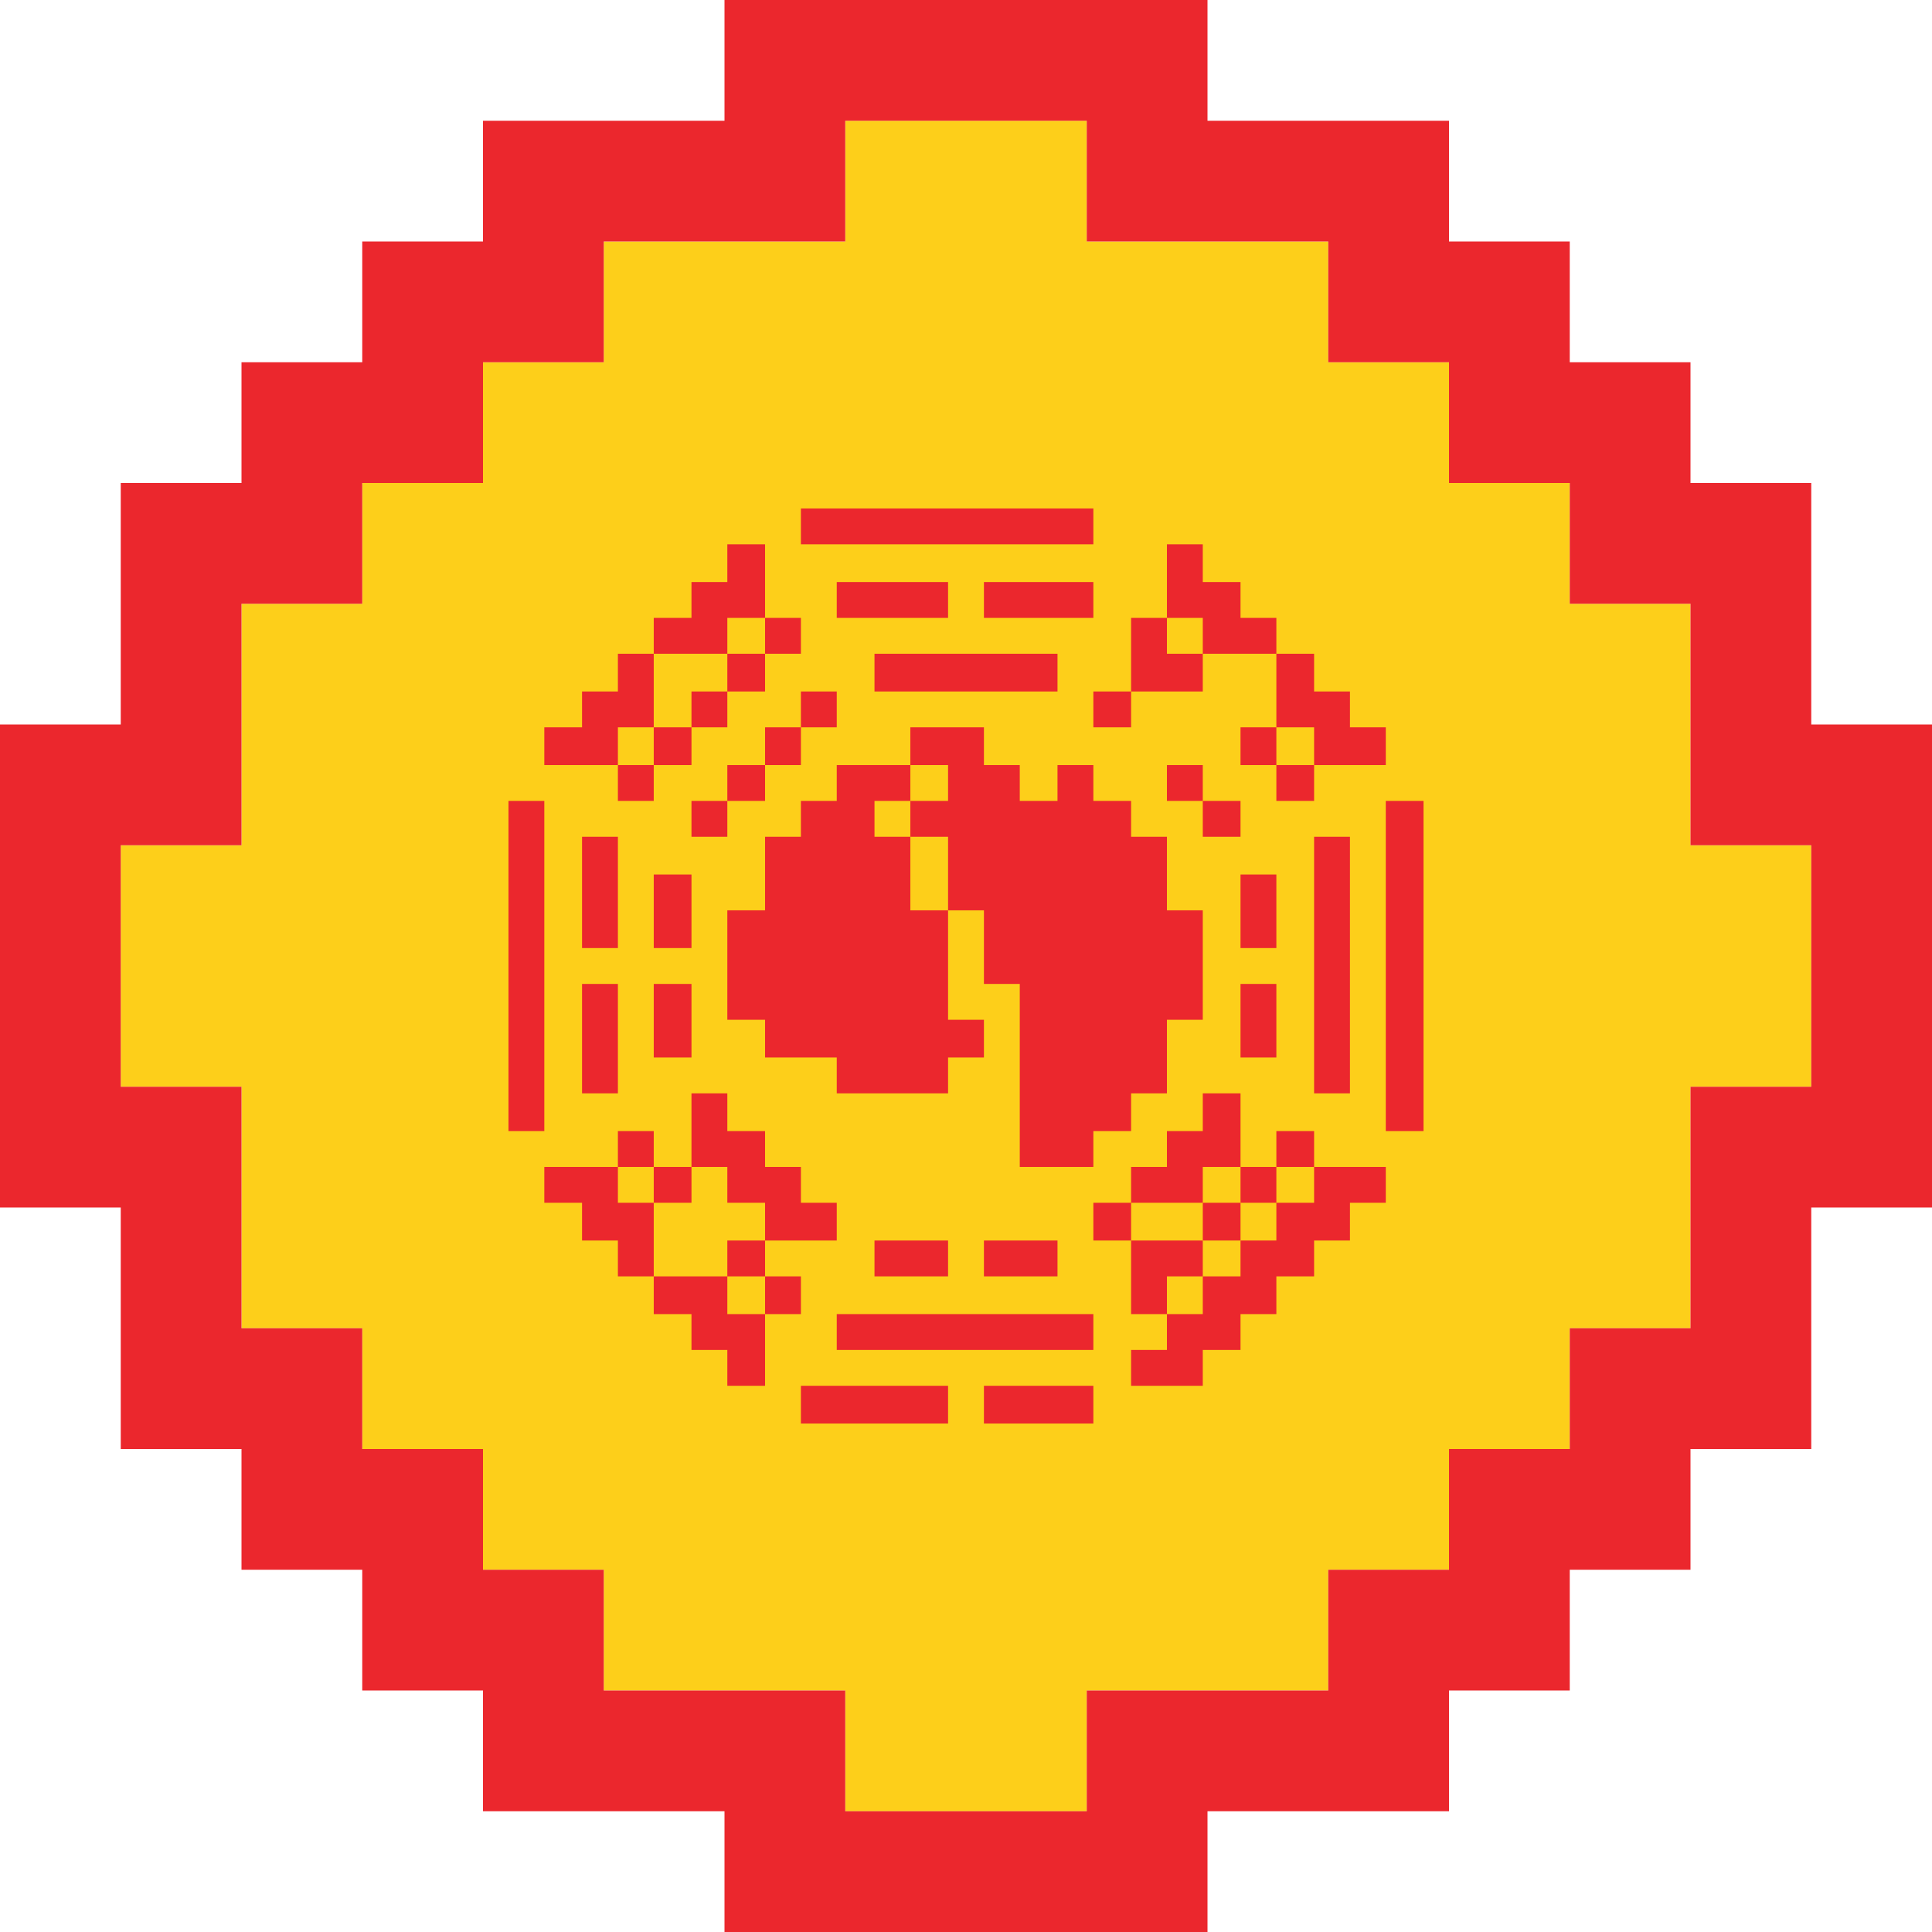 <?xml version="1.0" encoding="UTF-8"?>
<!DOCTYPE svg PUBLIC "-//W3C//DTD SVG 1.1//EN" "http://www.w3.org/Graphics/SVG/1.1/DTD/svg11.dtd">
<svg version="1.1" xmlns="http://www.w3.org/2000/svg" xmlns:xlink="http://www.w3.org/1999/xlink" x="0" y="0" width="1024" height="1024" viewBox="0, 0, 1024, 1024">
  <g id="Layer_1">
    <path d="M512,960 L448,960 L448,896 L320,896 L320,832 L256,832 L256,768 L192,768 L192,704 L448,704 L128,704 L128,576 L64,576 L64,448 L128,448 L128,320 L192,320 L192,256 L256,256 L256,192 L320,192 L320,128 L448,128 L448,320 L448,64 L576,64 L576,128 L704,128 L704,192 L768,192 L768,256 L832,256 L832,320 L896,320 L896,448 L576,448 L960,448 L960,576 L832,576 L832,768 L768,768 L768,832 L704,832 L704,704 L704,896 L576,896 L576,960 z M832,704 L832,576 L896,576 L896,704 z" fill="#FDCF1A"/>
    <path d="M576,1024 L384,1024 L384,960 L256,960 L256,896 L192,896 L192,832 L128,832 L128,768 L64,768 L64,640 L0,640 L0,512 L64,512 L64,576 L128,576 L128,704 L192,704 L192,768 L256,768 L256,832 L320,832 L320,896 L448,896 L448,960 L576,960 L576,896 L704,896 L704,832 L832,832 L832,896 L768,896 L768,960 L640,960 L640,1024 z M832,832 L768,832 L768,768 L832,768 L832,704 L960,704 L960,768 L896,768 L896,832 z M896,704 L896,576 L960,576 L960,704 z M960,640 L960,576 L1024,576 L1024,640 z M960,576 L960,448 L896,448 L896,320 L960,320 L960,384 L1024,384 L1024,576 z M0,512 L0,384 L64,384 L64,256 L128,256 L128,192 L192,192 L192,320 L128,320 L128,448 L64,448 L64,512 z M896,320 L832,320 L832,192 L896,192 L896,256 L960,256 L960,320 z M768,256 L768,192 L832,192 L832,256 z M192,256 L192,128 L256,128 L256,64 L320,64 L320,192 L256,192 L256,256 z M768,192 L704,192 L704,64 L768,64 L768,128 L832,128 L832,192 z M640,128 L576,128 L576,0 L640,0 L640,64 L704,64 L704,128 z M384,128 L320,128 L320,64 L384,64 L384,0 L512,0 L512,64 L448,64 L448,128 z M512,64 L512,0 L576,0 L576,64 z" fill="#EB272D"/>
    <g>
      <path d="M424.5,744.5 L424.5,734.5 L502.5,734.5 L502.5,754.5 L424.5,754.5 z M521.5,744.5 L521.5,734.5 L579.5,734.5 L579.5,754.5 L521.5,754.5 z M385.5,725 L385.5,715.5 L366.5,715.5 L366.5,696.5 L346.5,696.5 L346.5,676.5 L327.5,676.5 L327.5,657.5 L308.5,657.5 L308.5,637.5 L288.5,637.5 L288.5,618.5 L327.5,618.5 L327.5,599.5 L346.5,599.5 L346.5,618.5 L366.5,618.5 L366.5,579.5 L385.5,579.5 L385.5,599.5 L405.5,599.5 L405.5,618.5 L424.5,618.5 L424.5,637.5 L443.5,637.5 L443.5,657.5 L405.5,657.5 L405.5,676.5 L424.5,676.5 L424.5,696.5 L405.5,696.5 L405.5,734.5 L385.5,734.5 z M405.5,686.5 L405.5,676.5 L385.5,676.5 L385.5,657.5 L405.5,657.5 L405.5,637.5 L385.5,637.5 L385.5,618.5 L366.5,618.5 L366.5,637.5 L346.5,637.5 L346.5,618.5 L327.5,618.5 L327.5,637.5 L346.5,637.5 L346.5,676.5 L385.5,676.5 L385.5,696.5 L405.5,696.5 z M599.5,725 L599.5,715.5 L618.5,715.5 L618.5,696.5 L599.5,696.5 L599.5,657.5 L579.5,657.5 L579.5,637.5 L599.5,637.5 L599.5,618.5 L618.5,618.5 L618.5,599.5 L637.5,599.5 L637.5,579.5 L657.5,579.5 L657.5,618.5 L676.5,618.5 L676.5,599.5 L696.5,599.5 L696.5,618.5 L734.5,618.5 L734.5,637.5 L715.5,637.5 L715.5,657.5 L696.5,657.5 L696.5,676.5 L676.5,676.5 L676.5,696.5 L657.5,696.5 L657.5,715.5 L637.5,715.5 L637.5,734.5 L599.5,734.5 z M637.5,686.5 L637.5,676.5 L657.5,676.5 L657.5,657.5 L676.5,657.5 L676.5,637.5 L696.5,637.5 L696.5,618.5 L676.5,618.5 L676.5,637.5 L657.5,637.5 L657.5,618.5 L637.5,618.5 L637.5,637.5 L599.5,637.5 L599.5,657.5 L637.5,657.5 L637.5,676.5 L618.5,676.5 L618.5,696.5 L637.5,696.5 z" fill="#EB272D"/>
      <path d="M637.5,647.5 L637.5,637.5 L657.5,637.5 L657.5,657.5 L637.5,657.5 z M443.5,706 L443.5,696.5 L579.5,696.5 L579.5,715.5 L443.5,715.5 z M463.5,667 L463.5,657.5 L502.5,657.5 L502.5,676.5 L463.5,676.5 z M521.5,667 L521.5,657.5 L560.5,657.5 L560.5,676.5 L521.5,676.5 z M540.5,570 L540.5,521.5 L521.5,521.5 L521.5,482.5 L502.5,482.5 L502.5,540.5 L521.5,540.5 L521.5,560.5 L502.5,560.5 L502.5,579.5 L443.5,579.5 L443.5,560.5 L405.5,560.5 L405.5,540.5 L385.5,540.5 L385.5,482.5 L405.5,482.5 L405.5,443.5 L424.5,443.5 L424.5,424.5 L443.5,424.5 L443.5,405.5 L482.5,405.5 L482.5,385.5 L521.5,385.5 L521.5,405.5 L540.5,405.5 L540.5,424.5 L560.5,424.5 L560.5,405.5 L579.5,405.5 L579.5,424.5 L599.5,424.5 L599.5,443.5 L618.5,443.5 L618.5,482.5 L637.5,482.5 L637.5,540.5 L618.5,540.5 L618.5,579.5 L599.5,579.5 L599.5,599.5 L579.5,599.5 L579.5,618.5 L540.5,618.5 z M502.5,463 L502.5,443.5 L482.5,443.5 L482.5,424.5 L502.5,424.5 L502.5,405.5 L482.5,405.5 L482.5,424.5 L463.5,424.5 L463.5,443.5 L482.5,443.5 L482.5,482.5 L502.5,482.5 z M269.5,512 L269.5,424.5 L288.5,424.5 L288.5,599.5 L269.5,599.5 z M734.5,512 L734.5,424.5 L754.5,424.5 L754.5,599.5 L734.5,599.5 z M308.5,550.5 L308.5,521.5 L327.5,521.5 L327.5,579.5 L308.5,579.5 z M696.5,511.5 L696.5,443.5 L715.5,443.5 L715.5,579.5 L696.5,579.5 z M346.5,541 L346.5,521.5 L366.5,521.5 L366.5,560.5 L346.5,560.5 z M657.5,541 L657.5,521.5 L676.5,521.5 L676.5,560.5 L657.5,560.5 z M308.5,473 L308.5,443.5 L327.5,443.5 L327.5,502.5 L308.5,502.5 z M346.5,483 L346.5,463.5 L366.5,463.5 L366.5,502.5 L346.5,502.5 z M657.5,483 L657.5,463.5 L676.5,463.5 L676.5,502.5 L657.5,502.5 z M366.5,434 L366.5,424.5 L385.5,424.5 L385.5,405.5 L405.5,405.5 L405.5,385.5 L424.5,385.5 L424.5,366.5 L443.5,366.5 L443.5,385.5 L424.5,385.5 L424.5,405.5 L405.5,405.5 L405.5,424.5 L385.5,424.5 L385.5,443.5 L366.5,443.5 z M637.5,434 L637.5,424.5 L618.5,424.5 L618.5,405.5 L637.5,405.5 L637.5,424.5 L657.5,424.5 L657.5,443.5 L637.5,443.5 z M327.5,415 L327.5,405.5 L288.5,405.5 L288.5,385.5 L308.5,385.5 L308.5,366.5 L327.5,366.5 L327.5,346.5 L346.5,346.5 L346.5,327.5 L366.5,327.5 L366.5,308.5 L385.5,308.5 L385.5,288.5 L405.5,288.5 L405.5,327.5 L424.5,327.5 L424.5,346.5 L405.5,346.5 L405.5,366.5 L385.5,366.5 L385.5,385.5 L366.5,385.5 L366.5,405.5 L346.5,405.5 L346.5,424.5 L327.5,424.5 z M346.5,395.5 L346.5,385.5 L366.5,385.5 L366.5,366.5 L385.5,366.5 L385.5,346.5 L405.5,346.5 L405.5,327.5 L385.5,327.5 L385.5,346.5 L346.5,346.5 L346.5,385.5 L327.5,385.5 L327.5,405.5 L346.5,405.5 z" fill="#EB272D"/>
      <path d="M676.5,415 L676.5,405.5 L657.5,405.5 L657.5,385.5 L676.5,385.5 L676.5,346.5 L637.5,346.5 L637.5,366.5 L599.5,366.5 L599.5,385.5 L579.5,385.5 L579.5,366.5 L599.5,366.5 L599.5,327.5 L618.5,327.5 L618.5,288.5 L637.5,288.5 L637.5,308.5 L657.5,308.5 L657.5,327.5 L676.5,327.5 L676.5,346.5 L696.5,346.5 L696.5,366.5 L715.5,366.5 L715.5,385.5 L734.5,385.5 L734.5,405.5 L696.5,405.5 L696.5,424.5 L676.5,424.5 z M696.5,395.5 L696.5,385.5 L676.5,385.5 L676.5,405.5 L696.5,405.5 z M637.5,337 L637.5,327.5 L618.5,327.5 L618.5,346.5 L637.5,346.5 z M463.5,356.5 L463.5,346.5 L560.5,346.5 L560.5,366.5 L463.5,366.5 z M443.5,318 L443.5,308.5 L502.5,308.5 L502.5,327.5 L443.5,327.5 z M521.5,318 L521.5,308.5 L579.5,308.5 L579.5,327.5 L521.5,327.5 z M424.5,279 L424.5,269.5 L579.5,269.5 L579.5,288.5 L424.5,288.5 z" fill="#EB272D"/>
    </g>
  </g>
</svg>
